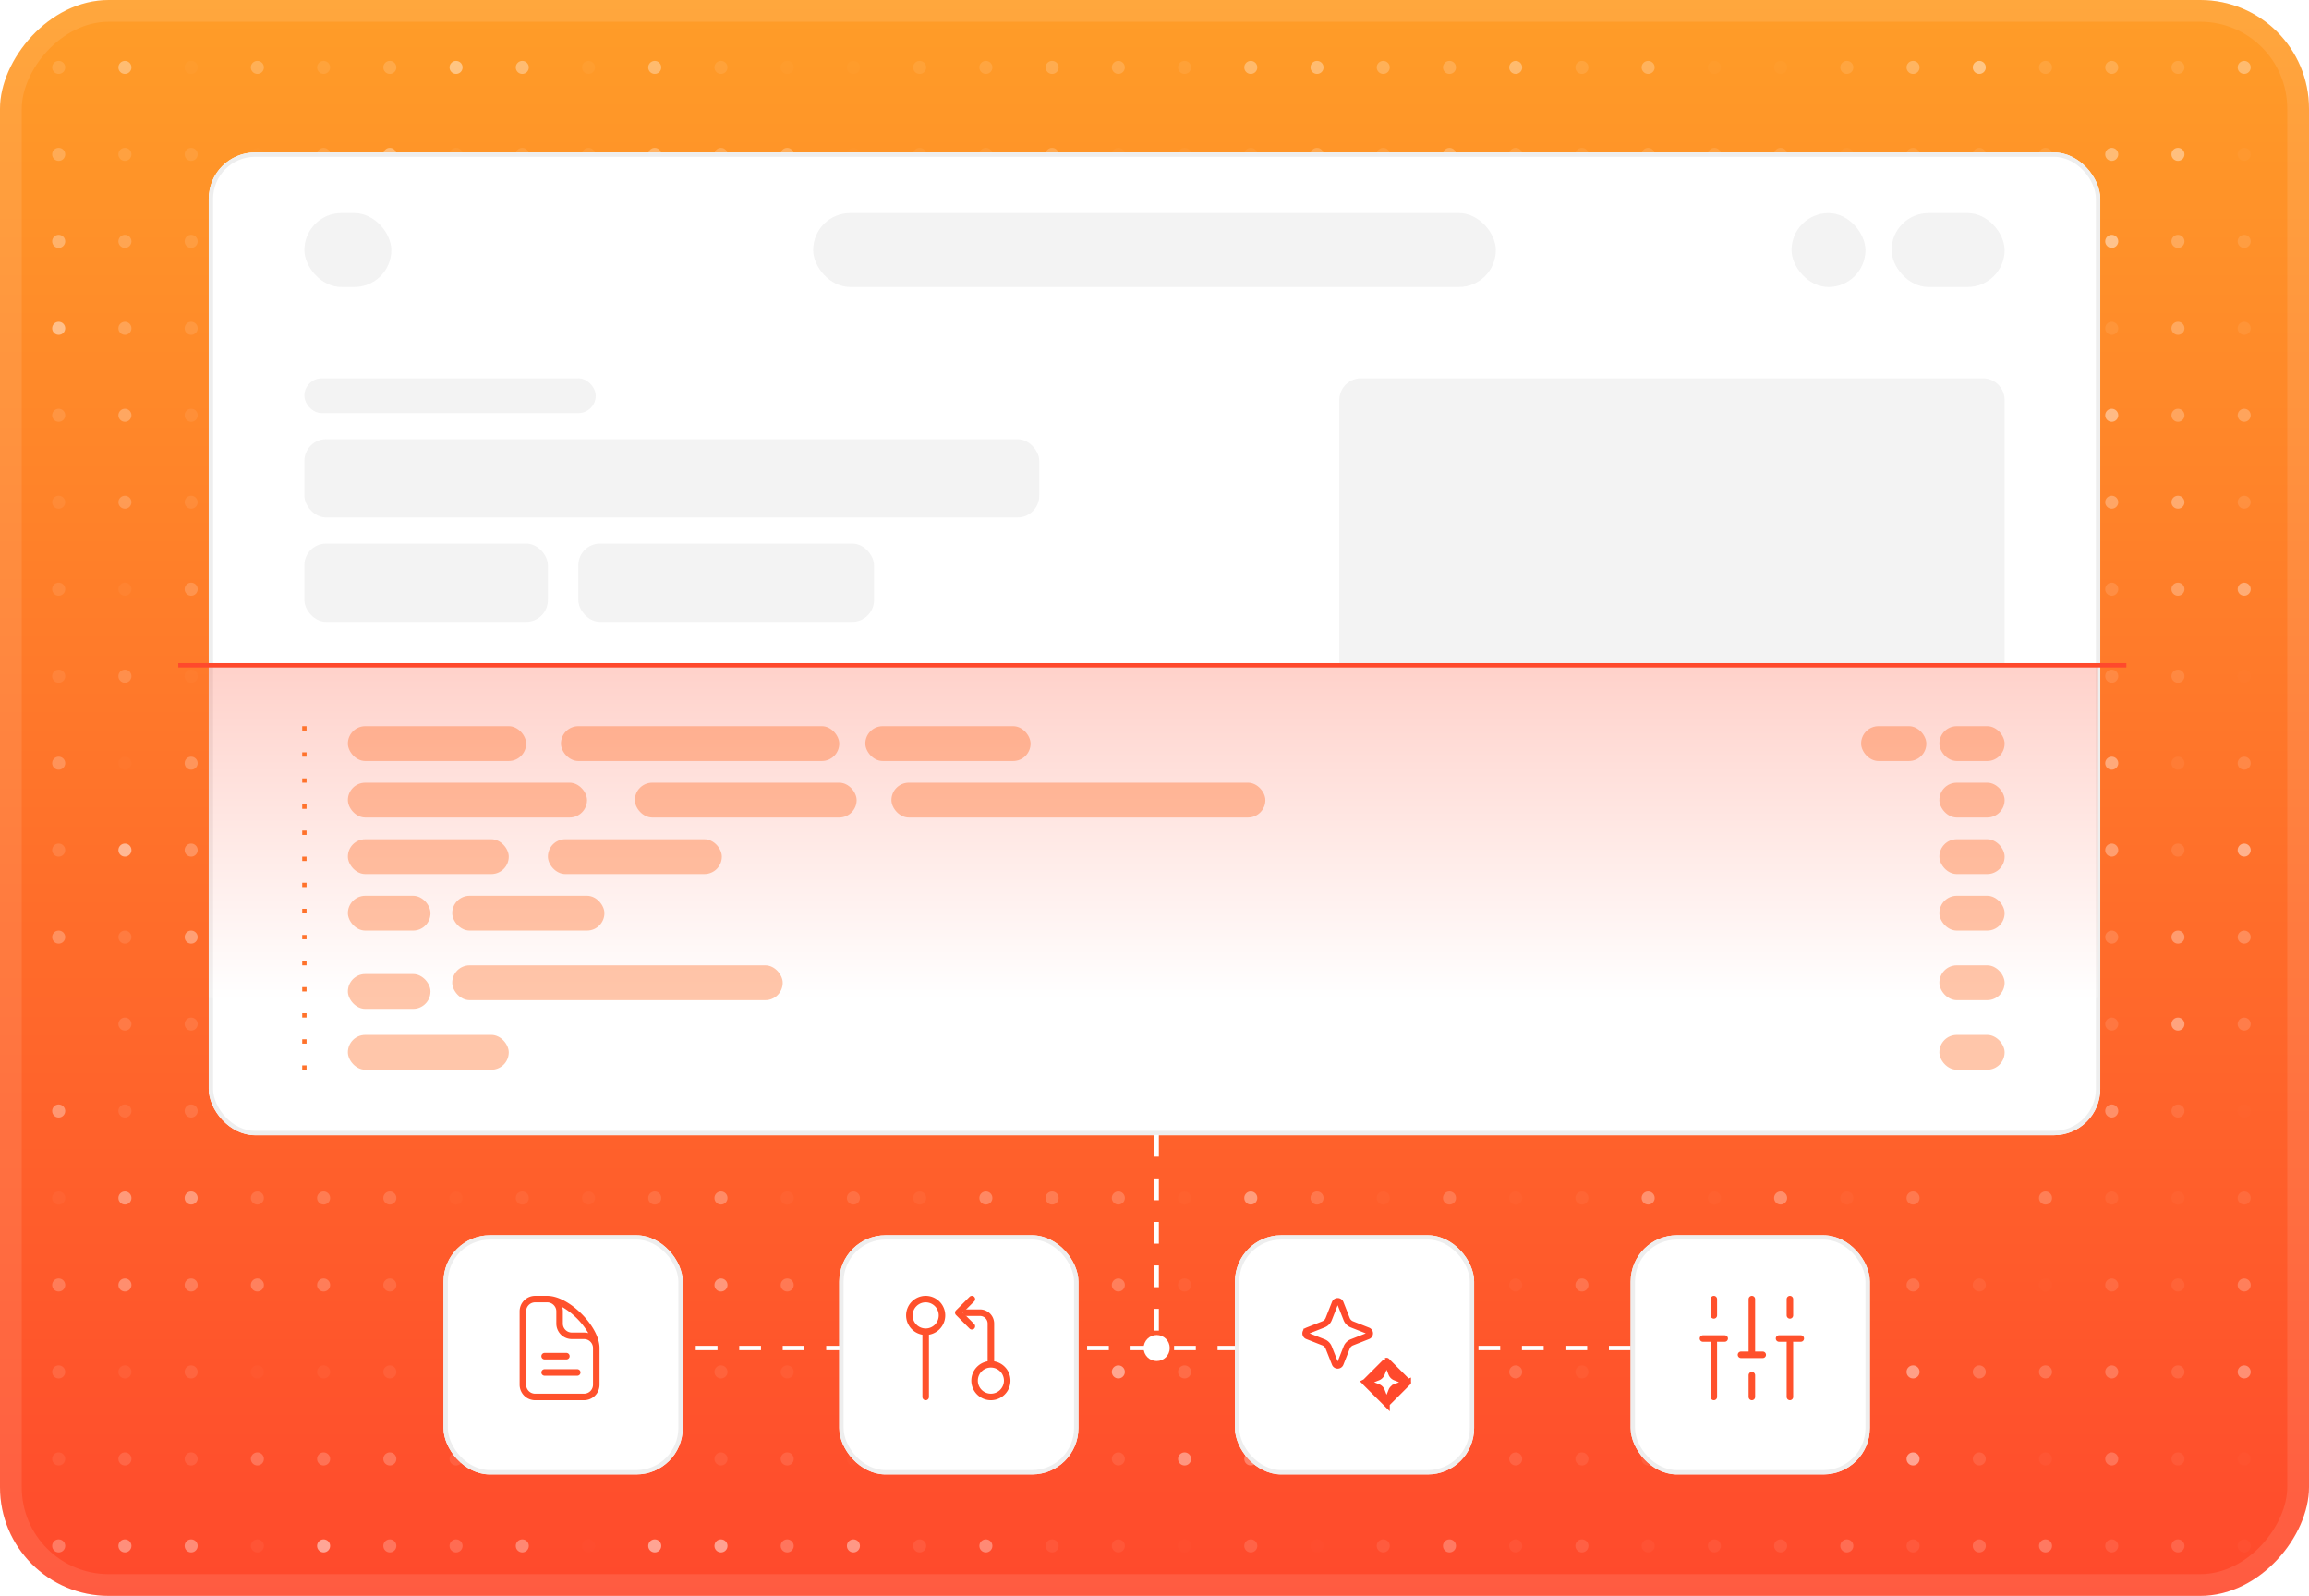 <svg xmlns="http://www.w3.org/2000/svg" width="531" height="367" fill="none"><rect width="531" height="367" fill="url(#a)" rx="25" transform="matrix(-1 0 0 1 531 0)"/><rect width="526" height="362" x="-2.5" y="2.5" stroke="#fff" stroke-miterlimit="1.305" stroke-opacity=".1" stroke-width="5" rx="22.5" transform="matrix(-1 0 0 1 526 0)"/><g fill="#fff" opacity=".5"><circle cx="13.5" cy="15.5" r="1.5" fill-opacity=".24"/><circle cx="28.73" cy="15.5" r="1.5" fill-opacity=".69"/><circle cx="43.961" cy="15.5" r="1.5" fill-opacity=".19" opacity=".25"/><circle cx="59.191" cy="15.5" r="1.5" fill-opacity=".86" opacity=".5"/><circle cx="74.42" cy="15.5" r="1.5" fill-opacity=".34" opacity=".5"/><circle cx="89.65" cy="15.5" r="1.5" fill-opacity=".41" opacity=".75"/><circle cx="104.881" cy="15.5" r="1.5" fill-opacity=".84"/><circle cx="120.111" cy="15.5" r="1.5" fill-opacity=".9" opacity=".75"/><circle cx="135.342" cy="15.5" r="1.5" fill-opacity=".09" opacity=".75"/><circle cx="150.572" cy="15.5" r="1.5" fill-opacity=".86" opacity=".75"/><circle cx="165.801" cy="15.5" r="1.5" fill-opacity=".22" opacity=".75"/><circle cx="181.031" cy="15.5" r="1.5" fill-opacity=".17" opacity=".25"/><circle cx="196.262" cy="15.5" r="1.5" fill-opacity=".06" opacity=".5"/><circle cx="211.492" cy="15.5" r="1.5" fill-opacity=".3" opacity=".5"/><circle cx="226.723" cy="15.5" r="1.5" fill-opacity=".22"/><circle cx="241.953" cy="15.5" r="1.5" fill-opacity=".48" opacity=".75"/><circle cx="257.182" cy="15.5" r="1.5" fill-opacity=".64" opacity=".5"/><circle cx="272.412" cy="15.5" r="1.5" fill-opacity=".28" opacity=".5"/><circle cx="287.643" cy="15.5" r="1.5" fill-opacity=".84" opacity=".75"/><circle cx="302.873" cy="15.5" r="1.5" fill-opacity=".9" opacity=".75"/><circle cx="318.104" cy="15.5" r="1.5" fill-opacity=".59" opacity=".75"/><circle cx="333.334" cy="15.5" r="1.5" fill-opacity=".72" opacity=".5"/><circle cx="348.564" cy="15.5" r="1.5" fill-opacity=".65"/><circle cx="363.793" cy="15.5" r="1.5" fill-opacity=".78" opacity=".25"/><circle cx="379.023" cy="15.5" r="1.5" fill-opacity=".98" opacity=".5"/><circle cx="394.254" cy="15.5" r="1.5" fill-opacity=".04"/><circle cx="409.484" cy="15.5" r="1.5" fill-opacity=".15" opacity=".25"/><circle cx="424.715" cy="15.5" r="1.5" fill-opacity=".3" opacity=".75"/><circle cx="439.945" cy="15.5" r="1.5" fill-opacity=".71" opacity=".75"/><circle cx="455.174" cy="15.5" r="1.5" fill-opacity=".86"/><circle cx="470.404" cy="15.5" r="1.5" fill-opacity=".79" opacity=".25"/><circle cx="485.635" cy="15.5" r="1.5" fill-opacity=".37"/><circle cx="500.865" cy="15.5" r="1.5" fill-opacity=".22"/><circle cx="516.096" cy="15.5" r="1.5" fill-opacity=".87" opacity=".75"/><circle cx="13.5" cy="35.5" r="1.5" fill-opacity=".83" opacity=".5"/><circle cx="28.73" cy="35.5" r="1.5" fill-opacity=".91" opacity=".25"/><circle cx="43.961" cy="35.5" r="1.5" fill-opacity=".34" opacity=".5"/><circle cx="59.191" cy="35.5" r="1.5" fill-opacity=".05" opacity=".25"/><circle cx="74.422" cy="35.5" r="1.5" fill-opacity=".48" opacity=".5"/><circle cx="89.652" cy="35.5" r="1.5" fill-opacity=".67"/><circle cx="104.881" cy="35.5" r="1.5" fill-opacity=".13" opacity=".75"/><circle cx="120.111" cy="35.5" r="1.5" fill-opacity=".38" opacity=".5"/><circle cx="135.342" cy="35.5" r="1.5" fill-opacity=".3" opacity=".5"/><circle cx="150.572" cy="35.5" r="1.5" fill-opacity=".57"/><circle cx="165.803" cy="35.5" r="1.5" fill-opacity=".53" opacity=".75"/><circle cx="181.033" cy="35.5" r="1.5" fill-opacity=".95" opacity=".5"/><circle cx="196.262" cy="35.5" r="1.5" fill-opacity=".03" opacity=".75"/><circle cx="211.492" cy="35.5" r="1.5" fill-opacity=".45" opacity=".25"/><circle cx="226.723" cy="35.5" r="1.5" fill-opacity=".12"/><circle cx="241.953" cy="35.5" r="1.5" fill-opacity=".75" opacity=".5"/><circle cx="257.184" cy="35.5" r="1.5" fill-opacity=".08" opacity=".75"/><circle cx="272.414" cy="35.5" r="1.5" fill-opacity=".12" opacity=".5"/><circle cx="287.643" cy="35.5" r="1.5" fill-opacity=".22" opacity=".5"/><circle cx="302.873" cy="35.5" r="1.5" fill-opacity=".5" opacity=".75"/><circle cx="318.104" cy="35.5" r="1.5" fill-opacity=".39" opacity=".5"/><circle cx="333.334" cy="35.5" r="1.5" fill-opacity=".61" opacity=".75"/><circle cx="348.564" cy="35.5" r="1.5" fill-opacity=".47" opacity=".5"/><circle cx="363.795" cy="35.5" r="1.5" fill-opacity=".2" opacity=".75"/><circle cx="379.025" cy="35.5" r="1.5" fill-opacity=".32" opacity=".75"/><circle cx="394.254" cy="35.5" r="1.5" fill-opacity=".45" opacity=".5"/><circle cx="409.484" cy="35.5" r="1.5" fill-opacity=".49" opacity=".5"/><circle cx="424.715" cy="35.5" r="1.5" fill-opacity=".12" opacity=".5"/><circle cx="439.945" cy="35.5" r="1.5" fill-opacity=".75" opacity=".25"/><circle cx="455.176" cy="35.5" r="1.5" fill-opacity=".22" opacity=".75"/><circle cx="470.406" cy="35.5" r="1.5" fill-opacity=".72" opacity=".25"/><circle cx="485.635" cy="35.5" r="1.5" fill-opacity=".97" opacity=".75"/><circle cx="500.865" cy="35.5" r="1.5" fill-opacity=".8"/><circle cx="516.096" cy="35.5" r="1.5" fill-opacity=".08" opacity=".75"/><circle cx="13.5" cy="55.5" r="1.5" fill-opacity=".61"/><circle cx="28.73" cy="55.5" r="1.5" fill-opacity=".38"/><circle cx="43.961" cy="55.5" r="1.5" fill-opacity=".91" opacity=".25"/><circle cx="59.191" cy="55.5" r="1.5" fill-opacity=".65" opacity=".25"/><circle cx="74.422" cy="55.5" r="1.5" fill-opacity=".93" opacity=".75"/><circle cx="89.652" cy="55.5" r="1.5" fill-opacity=".77"/><circle cx="104.881" cy="55.5" r="1.5" fill-opacity=".56" opacity=".25"/><circle cx="135.342" cy="55.5" r="1.5" fill-opacity=".35" opacity=".75"/><circle cx="150.572" cy="55.5" r="1.5" fill-opacity=".02" opacity=".25"/><circle cx="165.803" cy="55.5" r="1.5" fill-opacity=".5" opacity=".75"/><circle cx="181.033" cy="55.5" r="1.5" fill-opacity=".02" opacity=".25"/><circle cx="196.262" cy="55.5" r="1.5" fill-opacity=".68" opacity=".75"/><circle cx="211.492" cy="55.5" r="1.5" fill-opacity=".81"/><circle cx="226.723" cy="55.5" r="1.5" fill-opacity=".33"/><circle cx="241.953" cy="55.5" r="1.5" fill-opacity=".08"/><circle cx="257.184" cy="55.5" r="1.5" fill-opacity=".73"/><circle cx="272.414" cy="55.5" r="1.5" fill-opacity=".67"/><circle cx="287.643" cy="55.5" r="1.5" fill-opacity=".72" opacity=".75"/><circle cx="302.873" cy="55.5" r="1.5" fill-opacity=".88" opacity=".75"/><circle cx="318.104" cy="55.5" r="1.5" fill-opacity=".09" opacity=".75"/><circle cx="333.334" cy="55.5" r="1.5" fill-opacity=".55" opacity=".75"/><circle cx="348.564" cy="55.5" r="1.5" fill-opacity=".47" opacity=".75"/><circle cx="363.795" cy="55.5" r="1.5" fill-opacity=".16"/><circle cx="379.025" cy="55.5" r="1.5" opacity=".25"/><circle cx="394.254" cy="55.5" r="1.5" fill-opacity=".22" opacity=".25"/><circle cx="409.484" cy="55.5" r="1.5" fill-opacity=".93" opacity=".5"/><circle cx="424.715" cy="55.5" r="1.5" fill-opacity=".23"/><circle cx="439.945" cy="55.5" r="1.5" fill-opacity=".89" opacity=".75"/><circle cx="455.176" cy="55.5" r="1.5" fill-opacity=".95" opacity=".5"/><circle cx="470.406" cy="55.5" r="1.5" fill-opacity=".04" opacity=".75"/><circle cx="485.635" cy="55.5" r="1.5" fill-opacity=".92"/><circle cx="500.865" cy="55.5" r="1.5" fill-opacity=".6" opacity=".75"/><circle cx="516.096" cy="55.5" r="1.5" fill-opacity=".92" opacity=".25"/><circle cx="13.5" cy="75.5" r="1.5" fill-opacity=".89"/><circle cx="28.73" cy="75.5" r="1.5" fill-opacity=".81" opacity=".5"/><circle cx="43.961" cy="75.5" r="1.5" fill-opacity=".21"/><circle cx="59.191" cy="75.5" r="1.5" fill-opacity=".31" opacity=".75"/><circle cx="74.422" cy="75.5" r="1.5" fill-opacity=".32" opacity=".25"/><circle cx="89.652" cy="75.5" r="1.5" fill-opacity=".1" opacity=".75"/><circle cx="104.881" cy="75.5" r="1.5" fill-opacity=".9"/><circle cx="120.111" cy="75.5" r="1.5" fill-opacity=".42" opacity=".5"/><circle cx="135.342" cy="75.5" r="1.5" fill-opacity=".93"/><circle cx="150.572" cy="75.5" r="1.5" fill-opacity=".63" opacity=".25"/><circle cx="165.803" cy="75.5" r="1.5" fill-opacity=".02" opacity=".75"/><circle cx="181.033" cy="75.5" r="1.5" fill-opacity=".33" opacity=".75"/><circle cx="196.262" cy="75.5" r="1.5" fill-opacity=".18" opacity=".25"/><circle cx="211.492" cy="75.5" r="1.5" fill-opacity=".17" opacity=".25"/><circle cx="226.723" cy="75.5" r="1.5" fill-opacity=".75" opacity=".5"/><circle cx="241.953" cy="75.5" r="1.5" fill-opacity=".15" opacity=".25"/><circle cx="257.184" cy="75.5" r="1.5" fill-opacity=".74" opacity=".75"/><circle cx="272.414" cy="75.5" r="1.5" fill-opacity=".19"/><circle cx="287.643" cy="75.5" r="1.5" fill-opacity=".83" opacity=".5"/><circle cx="302.873" cy="75.5" r="1.5" fill-opacity=".84" opacity=".5"/><circle cx="318.104" cy="75.5" r="1.5" fill-opacity=".78"/><circle cx="333.334" cy="75.5" r="1.5" fill-opacity=".69" opacity=".25"/><circle cx="348.564" cy="75.5" r="1.5" fill-opacity=".93" opacity=".5"/><circle cx="363.795" cy="75.5" r="1.5" fill-opacity=".14" opacity=".25"/><circle cx="379.025" cy="75.5" r="1.5" fill-opacity=".84" opacity=".75"/><circle cx="394.254" cy="75.5" r="1.5" fill-opacity=".87" opacity=".5"/><circle cx="409.484" cy="75.5" r="1.5" fill-opacity=".5"/><circle cx="424.715" cy="75.5" r="1.5" fill-opacity=".93" opacity=".25"/><circle cx="439.945" cy="75.5" r="1.5" fill-opacity=".08"/><circle cx="455.176" cy="75.5" r="1.5" fill-opacity=".46"/><circle cx="470.406" cy="75.5" r="1.5" fill-opacity=".33" opacity=".75"/><circle cx="485.635" cy="75.5" r="1.5" fill-opacity=".15"/><circle cx="500.865" cy="75.5" r="1.5" fill-opacity=".49"/><circle cx="516.096" cy="75.5" r="1.5" fill-opacity=".53" opacity=".25"/><circle cx="13.5" cy="95.5" r="1.5" fill-opacity=".95" opacity=".25"/><circle cx="28.73" cy="95.5" r="1.5" fill-opacity=".7" opacity=".75"/><circle cx="43.961" cy="95.5" r="1.5" fill-opacity=".19" opacity=".75"/><circle cx="59.191" cy="95.5" r="1.5" fill-opacity=".39" opacity=".75"/><circle cx="74.422" cy="95.5" r="1.5" fill-opacity=".44" opacity=".5"/><circle cx="89.652" cy="95.5" r="1.5" fill-opacity=".68" opacity=".25"/><circle cx="104.881" cy="95.5" r="1.5" fill-opacity=".21"/><circle cx="120.111" cy="95.5" r="1.5" fill-opacity=".78" opacity=".5"/><circle cx="135.342" cy="95.5" r="1.5" fill-opacity=".17"/><circle cx="150.572" cy="95.5" r="1.5" fill-opacity=".38" opacity=".25"/><circle cx="165.803" cy="95.5" r="1.5" fill-opacity=".02"/><circle cx="181.033" cy="95.5" r="1.5" fill-opacity=".85"/><circle cx="196.262" cy="95.5" r="1.5" fill-opacity=".06" opacity=".75"/><circle cx="211.492" cy="95.5" r="1.5" fill-opacity=".88" opacity=".25"/><circle cx="226.723" cy="95.5" r="1.5" fill-opacity=".6" opacity=".75"/><circle cx="241.953" cy="95.5" r="1.5" fill-opacity=".38" opacity=".5"/><circle cx="257.184" cy="95.5" r="1.5" fill-opacity=".71" opacity=".25"/><circle cx="272.414" cy="95.5" r="1.5" fill-opacity=".78" opacity=".75"/><circle cx="287.643" cy="95.5" r="1.5" opacity=".5"/><circle cx="302.873" cy="95.5" r="1.5" fill-opacity=".1"/><circle cx="318.104" cy="95.5" r="1.5" fill-opacity=".28" opacity=".75"/><circle cx="333.334" cy="95.5" r="1.5" fill-opacity=".46"/><circle cx="348.564" cy="95.5" r="1.5" fill-opacity=".55" opacity=".75"/><circle cx="363.795" cy="95.5" r="1.5" fill-opacity=".43" opacity=".5"/><circle cx="379.025" cy="95.5" r="1.5" fill-opacity=".62" opacity=".75"/><circle cx="394.254" cy="95.5" r="1.5" fill-opacity=".97" opacity=".5"/><circle cx="409.484" cy="95.5" r="1.5" fill-opacity=".31"/><circle cx="424.715" cy="95.5" r="1.5" fill-opacity=".58"/><circle cx="439.945" cy="95.5" r="1.5" fill-opacity=".87" opacity=".75"/><circle cx="455.176" cy="95.5" r="1.5" fill-opacity=".99" opacity=".25"/><circle cx="470.406" cy="95.5" r="1.5" fill-opacity=".14"/><circle cx="485.635" cy="95.5" r="1.5" fill-opacity=".85"/><circle cx="500.865" cy="95.5" r="1.5" fill-opacity=".49"/><circle cx="516.096" cy="95.5" r="1.5" fill-opacity=".48"/><circle cx="13.5" cy="115.5" r="1.5" fill-opacity=".26" opacity=".5"/><circle cx="28.73" cy="115.5" r="1.5" fill-opacity=".53" opacity=".75"/><circle cx="43.961" cy="115.5" r="1.5" fill-opacity=".62" opacity=".25"/><circle cx="59.191" cy="115.5" r="1.5" fill-opacity=".49"/><circle cx="74.422" cy="115.5" r="1.5" fill-opacity=".11" opacity=".25"/><circle cx="89.652" cy="115.5" r="1.5" fill-opacity=".08" opacity=".25"/><circle cx="104.881" cy="115.5" r="1.5" fill-opacity=".9" opacity=".75"/><circle cx="120.111" cy="115.5" r="1.5" fill-opacity=".36" opacity=".5"/><circle cx="135.342" cy="115.5" r="1.5" fill-opacity=".97" opacity=".5"/><circle cx="150.572" cy="115.5" r="1.5" fill-opacity=".11" opacity=".75"/><circle cx="165.803" cy="115.5" r="1.5" fill-opacity=".63" opacity=".75"/><circle cx="181.033" cy="115.5" r="1.5" fill-opacity=".07" opacity=".5"/><circle cx="196.262" cy="115.5" r="1.5" fill-opacity=".11" opacity=".75"/><circle cx="211.492" cy="115.5" r="1.5" fill-opacity=".03"/><circle cx="226.723" cy="115.5" r="1.5" fill-opacity=".73" opacity=".5"/><circle cx="241.953" cy="115.5" r="1.5" fill-opacity=".25"/><circle cx="257.184" cy="115.5" r="1.5" fill-opacity=".89"/><circle cx="272.414" cy="115.5" r="1.5" fill-opacity=".53"/><circle cx="287.643" cy="115.5" r="1.5" fill-opacity=".57"/><circle cx="302.873" cy="115.5" r="1.5" fill-opacity=".07" opacity=".25"/><circle cx="318.104" cy="115.5" r="1.5" fill-opacity=".43" opacity=".5"/><circle cx="333.334" cy="115.5" r="1.5" fill-opacity=".46" opacity=".75"/><circle cx="348.564" cy="115.5" r="1.5" fill-opacity=".53"/><circle cx="363.795" cy="115.5" r="1.5" fill-opacity=".43" opacity=".5"/><circle cx="379.025" cy="115.5" r="1.5" fill-opacity=".2" opacity=".25"/><circle cx="394.254" cy="115.5" r="1.5" fill-opacity=".09"/><circle cx="409.484" cy="115.5" r="1.5" fill-opacity=".63"/><circle cx="424.715" cy="115.5" r="1.5" fill-opacity=".26" opacity=".5"/><circle cx="439.945" cy="115.5" r="1.5" fill-opacity=".75"/><circle cx="455.176" cy="115.5" r="1.5" fill-opacity=".37"/><circle cx="470.406" cy="115.5" r="1.5" fill-opacity=".87" opacity=".25"/><circle cx="485.635" cy="115.5" r="1.5" fill-opacity=".57"/><circle cx="500.865" cy="115.5" r="1.5" fill-opacity=".86" opacity=".75"/><circle cx="516.096" cy="115.5" r="1.5" fill-opacity=".86" opacity=".25"/><circle cx="13.5" cy="135.5" r="1.5" fill-opacity=".74" opacity=".25"/><circle cx="28.73" cy="135.5" r="1.5" fill-opacity=".28" opacity=".25"/><circle cx="43.961" cy="135.5" r="1.5" fill-opacity=".46" opacity=".75"/><circle cx="59.191" cy="135.5" r="1.5" fill-opacity=".7" opacity=".5"/><circle cx="74.422" cy="135.5" r="1.5" fill-opacity=".2" opacity=".5"/><circle cx="89.652" cy="135.5" r="1.5" fill-opacity=".58" opacity=".25"/><circle cx="104.881" cy="135.5" r="1.5" fill-opacity=".63" opacity=".5"/><circle cx="120.111" cy="135.5" r="1.5" fill-opacity=".29" opacity=".5"/><circle cx="135.342" cy="135.5" r="1.5" fill-opacity=".69"/><circle cx="150.572" cy="135.5" r="1.5" fill-opacity=".52" opacity=".25"/><circle cx="165.803" cy="135.5" r="1.5" fill-opacity=".9" opacity=".5"/><circle cx="181.033" cy="135.5" r="1.5" fill-opacity=".22" opacity=".75"/><circle cx="196.262" cy="135.5" r="1.5" fill-opacity=".93" opacity=".25"/><circle cx="211.492" cy="135.5" r="1.5" fill-opacity=".44" opacity=".25"/><circle cx="226.723" cy="135.5" r="1.5" fill-opacity=".53"/><circle cx="241.953" cy="135.5" r="1.5" fill-opacity=".73" opacity=".5"/><circle cx="257.184" cy="135.5" r="1.5" fill-opacity=".54" opacity=".25"/><circle cx="272.414" cy="135.5" r="1.5" fill-opacity=".89" opacity=".75"/><circle cx="287.643" cy="135.5" r="1.5" fill-opacity=".12" opacity=".5"/><circle cx="302.873" cy="135.5" r="1.5" fill-opacity=".11" opacity=".25"/><circle cx="318.104" cy="135.5" r="1.5" fill-opacity=".09"/><circle cx="333.334" cy="135.5" r="1.5" fill-opacity=".36" opacity=".25"/><circle cx="348.564" cy="135.5" r="1.5" fill-opacity=".72" opacity=".25"/><circle cx="363.795" cy="135.5" r="1.5" fill-opacity=".06" opacity=".5"/><circle cx="379.025" cy="135.5" r="1.5" fill-opacity=".38" opacity=".75"/><circle cx="394.254" cy="135.5" r="1.5" fill-opacity=".55" opacity=".75"/><circle cx="409.484" cy="135.5" r="1.5" fill-opacity=".75" opacity=".75"/><circle cx="424.715" cy="135.5" r="1.5" fill-opacity=".89" opacity=".5"/><circle cx="439.945" cy="135.5" r="1.5" fill-opacity=".84" opacity=".25"/><circle cx="455.176" cy="135.5" r="1.5" fill-opacity=".44"/><circle cx="470.406" cy="135.5" r="1.5" fill-opacity=".17" opacity=".25"/><circle cx="485.635" cy="135.5" r="1.5" fill-opacity=".25"/><circle cx="500.865" cy="135.5" r="1.5" fill-opacity=".54"/><circle cx="516.096" cy="135.5" r="1.5" fill-opacity=".7"/><circle cx="13.5" cy="155.5" r="1.5" fill-opacity=".15"/><circle cx="28.73" cy="155.5" r="1.5" fill-opacity=".43" opacity=".75"/><circle cx="43.961" cy="155.5" r="1.5" fill-opacity=".17" opacity=".25"/><circle cx="59.191" cy="155.5" r="1.5" fill-opacity=".17" opacity=".25"/><circle cx="74.422" cy="155.5" r="1.5" fill-opacity=".82" opacity=".5"/><circle cx="89.652" cy="155.5" r="1.5" fill-opacity=".75"/><circle cx="104.881" cy="155.5" r="1.5" fill-opacity=".99"/><circle cx="120.111" cy="155.5" r="1.5"/><circle cx="135.342" cy="155.5" r="1.5" fill-opacity=".25" opacity=".75"/><circle cx="150.572" cy="155.5" r="1.5" fill-opacity=".56" opacity=".5"/><circle cx="165.803" cy="155.5" r="1.5" fill-opacity=".12"/><circle cx="181.033" cy="155.5" r="1.5" fill-opacity=".85"/><circle cx="196.262" cy="155.5" r="1.5" fill-opacity=".79" opacity=".25"/><circle cx="211.492" cy="155.5" r="1.5" fill-opacity=".89"/><circle cx="226.723" cy="155.5" r="1.5" fill-opacity=".51" opacity=".75"/><circle cx="241.953" cy="155.5" r="1.5" fill-opacity=".14" opacity=".25"/><circle cx="257.184" cy="155.5" r="1.5" fill-opacity=".01" opacity=".25"/><circle cx="272.414" cy="155.5" r="1.5" fill-opacity=".56" opacity=".75"/><circle cx="287.643" cy="155.5" r="1.5" fill-opacity=".62"/><circle cx="318.104" cy="155.5" r="1.5" fill-opacity=".67" opacity=".5"/><circle cx="333.334" cy="155.5" r="1.5" fill-opacity=".54" opacity=".5"/><circle cx="348.564" cy="155.5" r="1.5" fill-opacity=".05" opacity=".5"/><circle cx="363.795" cy="155.5" r="1.5" fill-opacity=".94" opacity=".5"/><circle cx="379.025" cy="155.5" r="1.5" fill-opacity=".18" opacity=".25"/><circle cx="394.254" cy="155.5" r="1.5" fill-opacity=".45" opacity=".75"/><circle cx="409.484" cy="155.5" r="1.5" fill-opacity=".79" opacity=".25"/><circle cx="424.715" cy="155.5" r="1.5" fill-opacity=".9" opacity=".5"/><circle cx="439.945" cy="155.5" r="1.5" fill-opacity=".27" opacity=".5"/><circle cx="455.176" cy="155.5" r="1.5" fill-opacity=".49" opacity=".75"/><circle cx="470.406" cy="155.5" r="1.5" fill-opacity=".99"/><circle cx="485.635" cy="155.5" r="1.5" fill-opacity=".31" opacity=".75"/><circle cx="500.865" cy="155.5" r="1.5" fill-opacity=".44" opacity=".5"/><circle cx="516.096" cy="155.5" r="1.5" fill-opacity=".05" opacity=".25"/><circle cx="13.5" cy="175.5" r="1.5" fill-opacity=".88" opacity=".5"/><circle cx="28.73" cy="175.5" r="1.5" fill-opacity=".04" opacity=".5"/><circle cx="43.961" cy="175.5" r="1.5" fill-opacity=".61" opacity=".75"/><circle cx="59.191" cy="175.5" r="1.5" fill-opacity=".69" opacity=".75"/><circle cx="74.422" cy="175.5" r="1.5" fill-opacity=".49" opacity=".25"/><circle cx="89.652" cy="175.5" r="1.5" fill-opacity=".05" opacity=".5"/><circle cx="104.881" cy="175.5" r="1.5" fill-opacity=".6" opacity=".75"/><circle cx="120.111" cy="175.5" r="1.5" fill-opacity=".65"/><circle cx="135.342" cy="175.5" r="1.5" fill-opacity=".52" opacity=".25"/><circle cx="150.572" cy="175.5" r="1.5" fill-opacity=".32"/><circle cx="165.803" cy="175.5" r="1.5" fill-opacity=".99" opacity=".75"/><circle cx="181.033" cy="175.5" r="1.5" fill-opacity=".29"/><circle cx="196.262" cy="175.5" r="1.5" fill-opacity=".58" opacity=".75"/><circle cx="211.492" cy="175.5" r="1.5" fill-opacity=".4"/><circle cx="226.723" cy="175.5" r="1.5" fill-opacity=".2" opacity=".25"/><circle cx="241.953" cy="175.5" r="1.5" fill-opacity=".68"/><circle cx="257.184" cy="175.5" r="1.5" fill-opacity=".51"/><circle cx="272.414" cy="175.5" r="1.5" fill-opacity=".84"/><circle cx="287.643" cy="175.5" r="1.5" fill-opacity=".42" opacity=".75"/><circle cx="302.873" cy="175.5" r="1.5" fill-opacity=".12" opacity=".75"/><circle cx="318.104" cy="175.5" r="1.5" fill-opacity=".88"/><circle cx="333.334" cy="175.5" r="1.5" fill-opacity=".22"/><circle cx="348.564" cy="175.5" r="1.5" fill-opacity=".49" opacity=".75"/><circle cx="363.795" cy="175.5" r="1.5" fill-opacity=".29" opacity=".5"/><circle cx="379.025" cy="175.5" r="1.5" fill-opacity=".86" opacity=".5"/><circle cx="394.254" cy="175.5" r="1.5" fill-opacity=".78" opacity=".75"/><circle cx="409.484" cy="175.5" r="1.5" fill-opacity=".9"/><circle cx="424.715" cy="175.5" r="1.5" fill-opacity=".26" opacity=".75"/><circle cx="439.945" cy="175.5" r="1.5" fill-opacity=".24" opacity=".25"/><circle cx="455.176" cy="175.5" r="1.5" fill-opacity=".41"/><circle cx="470.406" cy="175.5" r="1.5" fill-opacity=".58" opacity=".25"/><circle cx="485.635" cy="175.5" r="1.5" fill-opacity=".75"/><circle cx="500.865" cy="175.5" r="1.5" fill-opacity=".42" opacity=".25"/><circle cx="516.096" cy="175.5" r="1.5" fill-opacity=".36" opacity=".75"/><circle cx="13.5" cy="195.5" r="1.5" fill-opacity=".94" opacity=".25"/><circle cx="28.73" cy="195.5" r="1.5"/><circle cx="43.961" cy="195.5" r="1.5" fill-opacity=".98" opacity=".5"/><circle cx="59.191" cy="195.5" r="1.5" fill-opacity=".92" opacity=".25"/><circle cx="74.422" cy="195.5" r="1.5" fill-opacity=".6" opacity=".25"/><circle cx="89.652" cy="195.5" r="1.5" fill-opacity=".01" opacity=".25"/><circle cx="104.881" cy="195.5" r="1.5" fill-opacity=".79" opacity=".5"/><circle cx="120.111" cy="195.5" r="1.5" fill-opacity=".56"/><circle cx="135.342" cy="195.5" r="1.5" fill-opacity=".14" opacity=".5"/><circle cx="150.572" cy="195.5" r="1.5" fill-opacity=".95"/><circle cx="165.803" cy="195.5" r="1.5" fill-opacity=".29" opacity=".25"/><circle cx="181.033" cy="195.5" r="1.5" fill-opacity=".83"/><circle cx="196.262" cy="195.5" r="1.5" fill-opacity=".66"/><circle cx="211.492" cy="195.5" r="1.5" fill-opacity=".09"/><circle cx="226.723" cy="195.5" r="1.5" fill-opacity=".46" opacity=".5"/><circle cx="241.953" cy="195.5" r="1.5" fill-opacity=".54" opacity=".25"/><circle cx="257.184" cy="195.5" r="1.5" fill-opacity=".63"/><circle cx="272.414" cy="195.5" r="1.5" fill-opacity=".77" opacity=".25"/><circle cx="287.643" cy="195.5" r="1.5" fill-opacity=".13" opacity=".25"/><circle cx="302.873" cy="195.5" r="1.5" fill-opacity=".59" opacity=".5"/><circle cx="318.104" cy="195.5" r="1.5" fill-opacity=".77" opacity=".25"/><circle cx="333.334" cy="195.5" r="1.5" fill-opacity=".21" opacity=".25"/><circle cx="348.564" cy="195.5" r="1.5" fill-opacity=".01"/><circle cx="363.795" cy="195.5" r="1.5" fill-opacity=".96" opacity=".25"/><circle cx="379.025" cy="195.5" r="1.5" fill-opacity=".7" opacity=".5"/><circle cx="394.254" cy="195.5" r="1.5" fill-opacity=".05" opacity=".75"/><circle cx="409.484" cy="195.5" r="1.5" fill-opacity=".07" opacity=".75"/><circle cx="424.715" cy="195.5" r="1.5" fill-opacity=".07"/><circle cx="439.945" cy="195.5" r="1.5" fill-opacity=".82" opacity=".5"/><circle cx="455.176" cy="195.5" r="1.5" fill-opacity=".29" opacity=".5"/><circle cx="470.406" cy="195.5" r="1.5" fill-opacity=".38" opacity=".25"/><circle cx="485.635" cy="195.5" r="1.5" fill-opacity=".66"/><circle cx="500.865" cy="195.5" r="1.5" fill-opacity=".24" opacity=".75"/><circle cx="516.096" cy="195.5" r="1.5" fill-opacity=".92"/><circle cx="13.5" cy="215.5" r="1.5" fill-opacity=".5"/><circle cx="28.73" cy="215.5" r="1.5" fill-opacity=".81" opacity=".25"/><circle cx="43.961" cy="215.5" r="1.5" fill-opacity=".7"/><circle cx="59.191" cy="215.5" r="1.5" fill-opacity=".29" opacity=".75"/><circle cx="74.422" cy="215.5" r="1.5" fill-opacity=".78" opacity=".5"/><circle cx="89.652" cy="215.5" r="1.5" fill-opacity=".63" opacity=".5"/><circle cx="104.881" cy="215.5" r="1.5"/><circle cx="120.111" cy="215.5" r="1.5" fill-opacity=".02" opacity=".75"/><circle cx="135.342" cy="215.5" r="1.5" fill-opacity=".07" opacity=".75"/><circle cx="150.572" cy="215.5" r="1.5" fill-opacity=".48" opacity=".5"/><circle cx="165.803" cy="215.5" r="1.5" fill-opacity=".38"/><circle cx="181.033" cy="215.5" r="1.5" fill-opacity=".06" opacity=".25"/><circle cx="196.262" cy="215.5" r="1.5" fill-opacity=".93"/><circle cx="211.492" cy="215.5" r="1.5" fill-opacity=".91"/><circle cx="226.723" cy="215.5" r="1.5" fill-opacity=".13" opacity=".75"/><circle cx="241.953" cy="215.5" r="1.5" fill-opacity=".41" opacity=".25"/><circle cx="257.184" cy="215.5" r="1.5" fill-opacity=".14" opacity=".25"/><circle cx="272.414" cy="215.5" r="1.5" fill-opacity=".74" opacity=".25"/><circle cx="287.643" cy="215.5" r="1.5" fill-opacity=".64" opacity=".75"/><circle cx="302.873" cy="215.5" r="1.5" fill-opacity=".01" opacity=".75"/><circle cx="318.104" cy="215.5" r="1.5" fill-opacity=".53" opacity=".25"/><circle cx="333.334" cy="215.5" r="1.5" fill-opacity=".62" opacity=".75"/><circle cx="348.564" cy="215.5" r="1.5" fill-opacity=".87" opacity=".25"/><circle cx="363.795" cy="215.5" r="1.5" fill-opacity=".29" opacity=".75"/><circle cx="379.025" cy="215.5" r="1.5" fill-opacity=".07" opacity=".5"/><circle cx="394.254" cy="215.5" r="1.5" fill-opacity=".93"/><circle cx="409.484" cy="215.5" r="1.5" fill-opacity=".3"/><circle cx="424.715" cy="215.5" r="1.5" fill-opacity=".6" opacity=".25"/><circle cx="439.945" cy="215.5" r="1.5" fill-opacity=".78" opacity=".25"/><circle cx="455.176" cy="215.5" r="1.5" fill-opacity=".96" opacity=".25"/><circle cx="470.406" cy="215.5" r="1.5" fill-opacity=".03" opacity=".75"/><circle cx="485.635" cy="215.5" r="1.5" fill-opacity=".63" opacity=".5"/><circle cx="500.865" cy="215.5" r="1.5" fill-opacity=".65"/><circle cx="516.096" cy="215.5" r="1.5" fill-opacity=".59" opacity=".75"/><circle cx="13.5" cy="235.5" r="1.5" fill-opacity=".01" opacity=".25"/><circle cx="28.73" cy="235.5" r="1.5" fill-opacity=".5" opacity=".5"/><circle cx="43.961" cy="235.5" r="1.5" fill-opacity=".85" opacity=".25"/><circle cx="59.191" cy="235.5" r="1.5" fill-opacity=".15" opacity=".5"/><circle cx="74.422" cy="235.5" r="1.5" fill-opacity=".95"/><circle cx="89.652" cy="235.5" r="1.5" fill-opacity=".37" opacity=".5"/><circle cx="104.881" cy="235.5" r="1.5" fill-opacity=".01" opacity=".75"/><circle cx="120.111" cy="235.5" r="1.5" fill-opacity=".39"/><circle cx="135.342" cy="235.5" r="1.5" fill-opacity=".16" opacity=".5"/><circle cx="150.572" cy="235.5" r="1.5" fill-opacity=".33" opacity=".5"/><circle cx="165.803" cy="235.5" r="1.5" fill-opacity=".26" opacity=".25"/><circle cx="181.033" cy="235.5" r="1.5" fill-opacity=".2" opacity=".75"/><circle cx="196.262" cy="235.5" r="1.5" fill-opacity=".14" opacity=".25"/><circle cx="211.492" cy="235.5" r="1.5" fill-opacity=".72" opacity=".25"/><circle cx="226.723" cy="235.5" r="1.5" fill-opacity=".11" opacity=".5"/><circle cx="241.953" cy="235.5" r="1.5" fill-opacity=".02" opacity=".5"/><circle cx="257.184" cy="235.5" r="1.5" fill-opacity=".13" opacity=".75"/><circle cx="272.414" cy="235.5" r="1.5" fill-opacity=".28" opacity=".5"/><circle cx="287.643" cy="235.5" r="1.5" fill-opacity=".21" opacity=".75"/><circle cx="302.873" cy="235.5" r="1.5" fill-opacity=".21" opacity=".75"/><circle cx="318.104" cy="235.5" r="1.5" fill-opacity=".67" opacity=".75"/><circle cx="333.334" cy="235.5" r="1.5" fill-opacity=".48" opacity=".25"/><circle cx="348.564" cy="235.5" r="1.5" fill-opacity=".18"/><circle cx="363.795" cy="235.5" r="1.5" fill-opacity=".15" opacity=".5"/><circle cx="379.025" cy="235.5" r="1.5" fill-opacity=".95"/><circle cx="394.254" cy="235.5" r="1.5" fill-opacity=".1" opacity=".5"/><circle cx="409.484" cy="235.5" r="1.5" fill-opacity=".88" opacity=".75"/><circle cx="424.715" cy="235.5" r="1.5" fill-opacity=".9"/><circle cx="439.945" cy="235.5" r="1.5" fill-opacity=".82" opacity=".75"/><circle cx="455.176" cy="235.5" r="1.5" fill-opacity=".88" opacity=".25"/><circle cx="470.406" cy="235.5" r="1.5" fill-opacity=".35" opacity=".5"/><circle cx="485.635" cy="235.5" r="1.5" fill-opacity=".28" opacity=".75"/><circle cx="500.865" cy="235.5" r="1.5" fill-opacity=".78"/><circle cx="516.096" cy="235.5" r="1.5" fill-opacity=".58" opacity=".5"/><circle cx="13.5" cy="255.5" r="1.5" fill-opacity=".67"/><circle cx="28.73" cy="255.5" r="1.5" fill-opacity=".23" opacity=".75"/><circle cx="43.961" cy="255.5" r="1.5" fill-opacity=".97" opacity=".25"/><circle cx="59.191" cy="255.5" r="1.5" fill-opacity=".46" opacity=".5"/><circle cx="74.422" cy="255.5" r="1.5" fill-opacity=".22" opacity=".5"/><circle cx="89.652" cy="255.5" r="1.5" fill-opacity=".53" opacity=".25"/><circle cx="104.881" cy="255.5" r="1.5" fill-opacity=".95" opacity=".5"/><circle cx="120.111" cy="255.5" r="1.5" fill-opacity=".5" opacity=".25"/><circle cx="135.342" cy="255.5" r="1.5" fill-opacity=".23" opacity=".5"/><circle cx="150.572" cy="255.5" r="1.5" fill-opacity=".23" opacity=".25"/><circle cx="165.803" cy="255.5" r="1.5" fill-opacity=".66" opacity=".25"/><circle cx="181.033" cy="255.5" r="1.5" fill-opacity=".35" opacity=".25"/><circle cx="196.262" cy="255.5" r="1.5" fill-opacity=".15" opacity=".25"/><circle cx="211.492" cy="255.5" r="1.5" fill-opacity=".45" opacity=".5"/><circle cx="226.723" cy="255.5" r="1.5" fill-opacity=".43" opacity=".25"/><circle cx="241.953" cy="255.5" r="1.5" fill-opacity=".31" opacity=".75"/><circle cx="257.184" cy="255.5" r="1.5" fill-opacity=".48" opacity=".5"/><circle cx="272.414" cy="255.5" r="1.5" fill-opacity=".93"/><circle cx="287.643" cy="255.5" r="1.5" fill-opacity=".25" opacity=".5"/><circle cx="302.873" cy="255.5" r="1.5" fill-opacity=".79" opacity=".5"/><circle cx="318.104" cy="255.5" r="1.5" fill-opacity=".41" opacity=".75"/><circle cx="333.334" cy="255.5" r="1.5" fill-opacity=".16"/><circle cx="348.564" cy="255.5" r="1.5" fill-opacity=".49" opacity=".75"/><circle cx="363.795" cy="255.5" r="1.5" fill-opacity=".53" opacity=".75"/><circle cx="379.025" cy="255.5" r="1.5" fill-opacity=".7" opacity=".75"/><circle cx="394.254" cy="255.5" r="1.5" fill-opacity=".35" opacity=".25"/><circle cx="409.484" cy="255.5" r="1.5" fill-opacity=".93"/><circle cx="424.715" cy="255.5" r="1.5" fill-opacity=".36" opacity=".75"/><circle cx="439.945" cy="255.5" r="1.5" fill-opacity=".39"/><circle cx="455.176" cy="255.5" r="1.5" fill-opacity=".81" opacity=".25"/><circle cx="470.406" cy="255.5" r="1.5" fill-opacity=".36"/><circle cx="485.635" cy="255.5" r="1.5" fill-opacity=".58"/><circle cx="500.865" cy="255.5" r="1.5" fill-opacity=".39" opacity=".5"/><circle cx="516.096" cy="255.5" r="1.5" fill-opacity=".02" opacity=".75"/><circle cx="13.5" cy="275.5" r="1.5" fill-opacity=".25" opacity=".25"/><circle cx="28.73" cy="275.5" r="1.5" fill-opacity=".99" opacity=".75"/><circle cx="43.961" cy="275.5" r="1.5" fill-opacity=".99" opacity=".75"/><circle cx="59.191" cy="275.5" r="1.5" fill-opacity=".96" opacity=".25"/><circle cx="74.422" cy="275.5" r="1.5" fill-opacity=".37"/><circle cx="89.652" cy="275.5" r="1.5" fill-opacity=".6" opacity=".5"/><circle cx="104.881" cy="275.5" r="1.5" fill-opacity=".03"/><circle cx="120.111" cy="275.5" r="1.5" fill-opacity=".22" opacity=".5"/><circle cx="135.342" cy="275.5" r="1.5" fill-opacity=".08" opacity=".75"/><circle cx="150.572" cy="275.5" r="1.5" fill-opacity=".44" opacity=".5"/><circle cx="165.803" cy="275.5" r="1.5" fill-opacity=".74" opacity=".75"/><circle cx="181.033" cy="275.5" r="1.5" fill-opacity=".11" opacity=".5"/><circle cx="196.262" cy="275.5" r="1.5" fill-opacity=".9" opacity=".25"/><circle cx="211.492" cy="275.5" r="1.5" fill-opacity=".34" opacity=".25"/><circle cx="226.723" cy="275.5" r="1.5" fill-opacity=".52"/><circle cx="241.953" cy="275.5" r="1.5" fill-opacity=".37"/><circle cx="257.184" cy="275.5" r="1.5" fill-opacity=".77" opacity=".5"/><circle cx="272.414" cy="275.5" r="1.5" fill-opacity=".03"/><circle cx="287.643" cy="275.5" r="1.5" fill-opacity=".77"/><circle cx="302.873" cy="275.5" r="1.5" fill-opacity=".63" opacity=".5"/><circle cx="318.104" cy="275.5" r="1.5" fill-opacity=".05"/><circle cx="333.334" cy="275.5" r="1.5" fill-opacity=".35"/><circle cx="348.564" cy="275.5" r="1.5" fill-opacity=".08" opacity=".5"/><circle cx="363.795" cy="275.5" r="1.5" fill-opacity=".34" opacity=".25"/><circle cx="379.025" cy="275.5" r="1.5" fill-opacity=".64"/><circle cx="394.254" cy="275.5" r="1.5" fill-opacity=".15" opacity=".25"/><circle cx="409.484" cy="275.5" r="1.5" fill-opacity=".6"/><circle cx="424.715" cy="275.5" r="1.5" fill-opacity=".07" opacity=".75"/><circle cx="439.945" cy="275.5" r="1.5" fill-opacity=".67" opacity=".5"/><circle cx="470.406" cy="275.5" r="1.5" fill-opacity=".81" opacity=".5"/><circle cx="485.635" cy="275.5" r="1.5" fill-opacity=".13" opacity=".75"/><circle cx="500.865" cy="275.5" r="1.5" fill-opacity=".05"/><circle cx="516.096" cy="275.5" r="1.5" fill-opacity=".64" opacity=".25"/><circle cx="13.5" cy="295.5" r="1.5" fill-opacity=".85" opacity=".5"/><circle cx="28.73" cy="295.5" r="1.5" fill-opacity=".84" opacity=".75"/><circle cx="43.961" cy="295.5" r="1.5" fill-opacity=".57" opacity=".75"/><circle cx="59.191" cy="295.5" r="1.5" fill-opacity=".48"/><circle cx="74.422" cy="295.5" r="1.5" fill-opacity=".57" opacity=".75"/><circle cx="89.652" cy="295.5" r="1.5" fill-opacity=".92" opacity=".25"/><circle cx="104.881" cy="295.5" r="1.5" fill-opacity=".07"/><circle cx="120.111" cy="295.5" r="1.5" fill-opacity=".62" opacity=".5"/><circle cx="135.342" cy="295.5" r="1.5" fill-opacity=".22" opacity=".75"/><circle cx="150.572" cy="295.5" r="1.5" fill-opacity=".42"/><circle cx="165.803" cy="295.5" r="1.5" fill-opacity=".75"/><circle cx="181.033" cy="295.5" r="1.5" fill-opacity=".76" opacity=".5"/><circle cx="196.262" cy="295.5" r="1.5" fill-opacity=".95" opacity=".75"/><circle cx="211.492" cy="295.5" r="1.5" fill-opacity=".04" opacity=".75"/><circle cx="226.723" cy="295.5" r="1.5" fill-opacity=".89" opacity=".75"/><circle cx="241.953" cy="295.5" r="1.5" fill-opacity=".34" opacity=".75"/><circle cx="257.184" cy="295.5" r="1.5" fill-opacity=".9" opacity=".5"/><circle cx="272.414" cy="295.5" r="1.5" fill-opacity=".41" opacity=".25"/><circle cx="287.643" cy="295.5" r="1.5" fill-opacity=".83" opacity=".25"/><circle cx="302.873" cy="295.5" r="1.5" fill-opacity=".07" opacity=".75"/><circle cx="318.104" cy="295.5" r="1.5" fill-opacity=".62" opacity=".5"/><circle cx="333.334" cy="295.5" r="1.5" fill-opacity=".81"/><circle cx="348.564" cy="295.5" r="1.5" fill-opacity=".12" opacity=".5"/><circle cx="363.795" cy="295.5" r="1.5" fill-opacity=".66" opacity=".5"/><circle cx="379.025" cy="295.5" r="1.5" fill-opacity=".22" opacity=".5"/><circle cx="394.254" cy="295.5" r="1.5" fill-opacity=".63"/><circle cx="409.484" cy="295.5" r="1.5" fill-opacity=".57"/><circle cx="424.715" cy="295.5" r="1.5" fill-opacity=".75"/><circle cx="439.945" cy="295.5" r="1.5" fill-opacity=".6" opacity=".5"/><circle cx="455.176" cy="295.5" r="1.5" fill-opacity=".51" opacity=".25"/><circle cx="470.406" cy="295.5" r="1.5" fill-opacity=".03" opacity=".75"/><circle cx="485.635" cy="295.5" r="1.5" fill-opacity=".86" opacity=".25"/><circle cx="500.865" cy="295.5" r="1.5" fill-opacity=".12"/><circle cx="516.096" cy="295.5" r="1.5" fill-opacity=".91" opacity=".5"/><circle cx="13.5" cy="315.5" r="1.5" fill-opacity=".88" opacity=".25"/><circle cx="28.73" cy="315.5" r="1.5" fill-opacity=".24" opacity=".5"/><circle cx="43.961" cy="315.5" r="1.5" fill-opacity=".19"/><circle cx="59.191" cy="315.5" r="1.5" fill-opacity=".08" opacity=".5"/><circle cx="74.422" cy="315.5" r="1.5" fill-opacity=".32" opacity=".25"/><circle cx="89.652" cy="315.5" r="1.5" fill-opacity=".52" opacity=".25"/><circle cx="104.881" cy="315.5" r="1.5" fill-opacity=".76"/><circle cx="120.111" cy="315.5" r="1.5" fill-opacity=".04" opacity=".75"/><circle cx="135.342" cy="315.5" r="1.5" fill-opacity=".63" opacity=".75"/><circle cx="150.572" cy="315.5" r="1.5" fill-opacity=".15" opacity=".25"/><circle cx="165.803" cy="315.5" r="1.5" fill-opacity=".66" opacity=".25"/><circle cx="181.033" cy="315.5" r="1.5" fill-opacity=".12" opacity=".75"/><circle cx="196.262" cy="315.5" r="1.5" fill-opacity=".64" opacity=".5"/><circle cx="211.492" cy="315.5" r="1.5" fill-opacity=".11" opacity=".5"/><circle cx="226.723" cy="315.5" r="1.5" fill-opacity=".68" opacity=".25"/><circle cx="241.953" cy="315.5" r="1.5" fill-opacity=".46"/><circle cx="257.184" cy="315.5" r="1.5" fill-opacity=".95"/><circle cx="272.414" cy="315.5" r="1.5" fill-opacity=".35" opacity=".75"/><circle cx="287.643" cy="315.5" r="1.5" fill-opacity=".03" opacity=".25"/><circle cx="302.873" cy="315.5" r="1.5" fill-opacity=".39" opacity=".5"/><circle cx="318.104" cy="315.5" r="1.5" fill-opacity=".6"/><circle cx="333.334" cy="315.5" r="1.5" fill-opacity=".99"/><circle cx="348.564" cy="315.5" r="1.5" fill-opacity=".67" opacity=".5"/><circle cx="363.795" cy="315.5" r="1.5" fill-opacity=".3" opacity=".25"/><circle cx="379.025" cy="315.5" r="1.5" fill-opacity=".29" opacity=".5"/><circle cx="394.254" cy="315.5" r="1.5" fill-opacity=".95" opacity=".75"/><circle cx="409.484" cy="315.5" r="1.5" fill-opacity=".96" opacity=".75"/><circle cx="424.715" cy="315.5" r="1.5" fill-opacity=".69" opacity=".25"/><circle cx="439.945" cy="315.5" r="1.5" fill-opacity=".87"/><circle cx="455.176" cy="315.5" r="1.5" fill-opacity=".78" opacity=".5"/><circle cx="470.406" cy="315.5" r="1.5" fill-opacity=".37"/><circle cx="485.635" cy="315.5" r="1.5" fill-opacity=".43"/><circle cx="500.865" cy="315.5" r="1.5" fill-opacity=".21"/><circle cx="516.096" cy="315.5" r="1.5" fill-opacity=".69"/><circle cx="13.5" cy="335.5" r="1.5" fill-opacity=".13"/><circle cx="28.73" cy="335.5" r="1.5" fill-opacity=".33" opacity=".75"/><circle cx="43.961" cy="335.5" r="1.5" fill-opacity=".76" opacity=".25"/><circle cx="59.191" cy="335.5" r="1.5" fill-opacity=".42"/><circle cx="74.422" cy="335.5" r="1.5" fill-opacity=".39"/><circle cx="89.652" cy="335.5" r="1.5" fill-opacity=".88" opacity=".5"/><circle cx="104.881" cy="335.5" r="1.5" fill-opacity=".25" opacity=".75"/><circle cx="120.111" cy="335.5" r="1.5" fill-opacity=".43" opacity=".25"/><circle cx="135.342" cy="335.5" r="1.5" fill-opacity=".07" opacity=".5"/><circle cx="150.572" cy="335.5" r="1.5" fill-opacity=".44" opacity=".75"/><circle cx="165.803" cy="335.5" r="1.5" fill-opacity=".29" opacity=".5"/><circle cx="181.033" cy="335.5" r="1.5" fill-opacity=".29" opacity=".75"/><circle cx="196.262" cy="335.5" r="1.5" fill-opacity=".13" opacity=".25"/><circle cx="211.492" cy="335.5" r="1.5" fill-opacity=".3"/><circle cx="226.723" cy="335.5" r="1.5" fill-opacity=".15" opacity=".25"/><circle cx="241.953" cy="335.5" r="1.5" fill-opacity=".09" opacity=".5"/><circle cx="257.184" cy="335.5" r="1.5" fill-opacity=".36" opacity=".5"/><circle cx="272.414" cy="335.5" r="1.5" fill-opacity=".8"/><circle cx="287.643" cy="335.5" r="1.5" fill-opacity=".76" opacity=".75"/><circle cx="302.873" cy="335.5" r="1.5" fill-opacity=".68"/><circle cx="318.104" cy="335.5" r="1.5" fill-opacity=".45" opacity=".5"/><circle cx="333.334" cy="335.5" r="1.5" fill-opacity=".55" opacity=".5"/><circle cx="348.564" cy="335.5" r="1.5" fill-opacity=".87" opacity=".25"/><circle cx="363.795" cy="335.5" r="1.5" fill-opacity=".15"/><circle cx="379.025" cy="335.5" r="1.5" fill-opacity=".64" opacity=".25"/><circle cx="394.254" cy="335.5" r="1.5" fill-opacity=".11" opacity=".75"/><circle cx="409.484" cy="335.5" r="1.5" fill-opacity=".61"/><circle cx="424.715" cy="335.5" r="1.5" fill-opacity=".05" opacity=".5"/><circle cx="439.945" cy="335.5" r="1.5" fill-opacity=".97"/><circle cx="455.176" cy="335.5" r="1.5" fill-opacity=".27" opacity=".75"/><circle cx="470.406" cy="335.5" r="1.5" fill-opacity=".06"/><circle cx="485.635" cy="335.5" r="1.5" fill-opacity=".55" opacity=".75"/><circle cx="500.865" cy="335.5" r="1.5" fill-opacity=".22" opacity=".5"/><circle cx="516.096" cy="335.5" r="1.5" fill-opacity=".11" opacity=".25"/><circle cx="13.5" cy="355.5" r="1.5" fill-opacity=".7" opacity=".75"/><circle cx="28.73" cy="355.5" r="1.5" fill-opacity=".75"/><circle cx="43.961" cy="355.5" r="1.5" fill-opacity=".71"/><circle cx="59.191" cy="355.5" r="1.5" fill-opacity=".11" opacity=".75"/><circle cx="74.422" cy="355.5" r="1.5"/><circle cx="89.652" cy="355.5" r="1.5" fill-opacity=".46"/><circle cx="104.881" cy="355.5" r="1.5" fill-opacity=".72" opacity=".5"/><circle cx="120.111" cy="355.5" r="1.5" fill-opacity=".9" opacity=".75"/><circle cx="135.342" cy="355.5" r="1.5" fill-opacity=".02" opacity=".75"/><circle cx="150.572" cy="355.5" r="1.5" fill-opacity=".98"/><circle cx="165.803" cy="355.5" r="1.5" fill-opacity=".95"/><circle cx="181.033" cy="355.5" r="1.5" fill-opacity=".46"/><circle cx="196.262" cy="355.5" r="1.5" fill-opacity=".84"/><circle cx="211.492" cy="355.5" r="1.5" fill-opacity=".21" opacity=".75"/><circle cx="226.723" cy="355.5" r="1.5" fill-opacity=".69"/><circle cx="241.953" cy="355.5" r="1.5" fill-opacity=".49" opacity=".25"/><circle cx="257.184" cy="355.5" r="1.5" fill-opacity=".48" opacity=".25"/><circle cx="272.414" cy="355.5" r="1.5" fill-opacity=".05" opacity=".5"/><circle cx="287.643" cy="355.5" r="1.5" fill-opacity=".52" opacity=".5"/><circle cx="302.873" cy="355.5" r="1.5" fill-opacity=".03" opacity=".5"/><circle cx="318.104" cy="355.5" r="1.5" fill-opacity=".34" opacity=".5"/><circle cx="333.334" cy="355.5" r="1.5" fill-opacity=".68" opacity=".75"/><circle cx="348.564" cy="355.5" r="1.5" fill-opacity=".19" opacity=".5"/><circle cx="363.795" cy="355.5" r="1.5" fill-opacity=".91" opacity=".25"/><circle cx="379.025" cy="355.5" r="1.5" fill-opacity=".25" opacity=".25"/><circle cx="394.254" cy="355.5" r="1.5" fill-opacity=".45" opacity=".25"/><circle cx="409.484" cy="355.5" r="1.5" fill-opacity=".63" opacity=".25"/><circle cx="424.715" cy="355.5" r="1.5" fill-opacity=".73" opacity=".5"/><circle cx="439.945" cy="355.5" r="1.5" fill-opacity=".3" opacity=".5"/><circle cx="455.176" cy="355.5" r="1.5" fill-opacity=".72" opacity=".5"/><circle cx="470.406" cy="355.5" r="1.5" fill-opacity=".67" opacity=".75"/><circle cx="485.635" cy="355.5" r="1.5" fill-opacity=".27" opacity=".75"/><circle cx="500.865" cy="355.5" r="1.5" fill-opacity=".57" opacity=".5"/><circle cx="516.096" cy="355.5" r="1.5" fill-opacity=".19" opacity=".25"/></g><g filter="url(#b)"><rect width="435" height="226" x="48" y="34" fill="#fff" rx="10.655"/><rect width="434" height="225" x="48.5" y="34.5" stroke="#EEE" rx="10.155"/></g><path stroke="#fff" stroke-dasharray="5 5" d="M266 261v49m109 0H157"/><g filter="url(#c)"><rect width="55" height="55" x="102" y="283" fill="#fff" rx="10.655"/><rect width="54" height="54" x="102.5" y="283.5" stroke="#EEE" rx="10.155"/></g><path stroke="#FF512C" stroke-linecap="round" stroke-linejoin="round" stroke-width="1.5" d="M125.847 298.75h-2.785a2.81 2.81 0 0 0-2.812 2.812v16.876a2.81 2.81 0 0 0 2.812 2.812h11.25a2.81 2.81 0 0 0 2.813-2.812V310m-11.278-11.25c1.554 0 2.841 1.259 2.841 2.812v2.813a2.815 2.815 0 0 0 2.812 2.813h2.812a2.813 2.813 0 0 1 2.813 2.812m-11.278-11.25c4.613 0 11.278 6.7 11.278 11.25m-11.875 5.625h7.5m-7.5-3.75h5"/><g filter="url(#d)"><rect width="55" height="55" x="193" y="283" fill="#fff" rx="10.655"/><rect width="54" height="54" x="193.5" y="283.5" stroke="#EEE" rx="10.155"/></g><path stroke="#FF512C" stroke-linecap="round" stroke-linejoin="round" stroke-width="1.5" d="M212.875 306.25a3.752 3.752 0 0 0 3.75-3.75 3.752 3.752 0 0 0-3.75-3.75 3.752 3.752 0 0 0-3.75 3.75 3.752 3.752 0 0 0 3.75 3.75zm0 0v15m15-7.5a3.752 3.752 0 0 1 3.75 3.75 3.752 3.752 0 0 1-3.75 3.75 3.752 3.752 0 0 1-3.75-3.75 3.752 3.752 0 0 1 3.75-3.75zm0 0v-9.375a2.5 2.5 0 0 0-2.5-2.5h-3.125"/><path stroke="#FF512C" stroke-linecap="round" stroke-linejoin="round" stroke-width="1.5" d="m223.5 305-3.125-3.125 3.125-3.125"/><g filter="url(#e)"><rect width="55" height="55" x="284" y="283" fill="#fff" rx="10.655"/><rect width="54" height="54" x="284.5" y="283.5" stroke="#EEE" rx="10.155"/></g><g filter="url(#f)"><rect width="55" height="55" x="375" y="283" fill="#fff" rx="10.655"/><rect width="54" height="54" x="375.5" y="283.5" stroke="#EEE" rx="10.155"/></g><path stroke="#FF512C" stroke-linecap="round" stroke-linejoin="round" stroke-width="1.5" d="M394.125 298.75v3.75m-2.5 5.312h5m-2.5.938v12.5m8.75-5v5m-2.5-9.688h5m-2.5-12.812v12.5m8.75-12.5v3.75m-2.5 5.312h5m-2.5.938v12.5"/><circle cx="266" cy="310" r="3" fill="#fff"/><path stroke="#FF492C" stroke-width="1.5" d="M314.584 306.014a.657.657 0 0 1 0 1.222l-3.681 1.452a2.154 2.154 0 0 0-1.215 1.215l-1.452 3.681a.657.657 0 0 1-1.222 0l-1.452-3.681a2.154 2.154 0 0 0-1.215-1.215l-3.681-1.452a.657.657 0 0 1 0-1.222l-.266-.674.266.674 3.681-1.452a2.154 2.154 0 0 0 1.215-1.215l1.452-3.681a.657.657 0 0 1 1.222 0l1.452 3.681c.219.556.659.996 1.215 1.215l3.681 1.452zm4.269 7.001-1.125 2.854a1.525 1.525 0 0 1-.859.859l-2.854 1.125 4.838-4.838zm0 0a.043.043 0 0 1 .005-.01m-.005.01.005-.01m0 0 .002-.003m-.002.003.002-.003m0 0-.001.001m.001-.001-.001.001m0 0zm0 0s.005-.003.016-.003m-.016.003.016-.003m0 0c.009 0 .014.002.016.003m-.016-.003.016.003m0 0 .001.002a.043.043 0 0 1 .005.01l-.006-.012zm4.854 4.855a.043.043 0 0 0-.01-.005l.01.005zm0 0a.012.012 0 0 1 .003.002m-.003-.002.003.002m0 0-.001-.001m.001.001-.001-.001m0 0s.003.005.003.016m-.003-.016.003.016m0 0a.036.036 0 0 1-.003.016m.003-.016-.003.016m0 0-.002.001a.043.043 0 0 1-.01.005l.012-.006zm-4.855 4.854a.043.043 0 0 0 .005-.01l-.005.01zm0 0-.002.003m.002-.003-.002.003m0 0 .001-.001m-.001.001.001-.001m0 0s-.006.003-.016.003m.016-.003-.016.003m0 0a.036.036 0 0 1-.016-.003m.016.003-.016-.003m0 0-.001-.002a.043.043 0 0 1-.005-.01l.006.012zm.038-9.732 1.125 2.854c.155.393.466.704.859.859l2.854 1.125-4.838-4.838zm4.838 4.882-2.854 1.125a1.525 1.525 0 0 0-.859.859l-1.125 2.854 4.838-4.838zm-4.882 4.838-1.125-2.854a1.525 1.525 0 0 0-.859-.859l-2.854-1.125a.043.043 0 0 1-.01-.005l-.003-.002.001.001 4.85 4.844zm-4.85-4.876.002-.001a.043.043 0 0 1 .01-.005l-.012.006z"/><rect width="20" height="17" x="70" y="49" fill="#EEE" opacity=".75" rx="8.5"/><rect width="26" height="17" x="435" y="49" fill="#EEE" opacity=".75" rx="8.5"/><rect width="17" height="17" x="412" y="49" fill="#EEE" opacity=".75" rx="8.5"/><rect width="157" height="17" x="187" y="49" fill="#EEE" opacity=".75" rx="8.5"/><rect width="67" height="8" x="70" y="87" fill="#EEE" opacity=".75" rx="4"/><rect width="169" height="18" x="70" y="101" fill="#EEE" opacity=".75" rx="5"/><rect width="56" height="18" x="70" y="125" fill="#EEE" opacity=".75" rx="5"/><rect width="68" height="18" x="133" y="125" fill="#EEE" opacity=".75" rx="5"/><path fill="#EEE" d="M308 92a5 5 0 0 1 5-5h143a5 5 0 0 1 5 5v61H308V92z" opacity=".75"/><path fill="url(#g)" d="M48 229.5V153h434.5v76.5H48z" opacity=".25"/><path stroke="#FF492C" d="M41 153h448"/><rect width="41" height="8" x="80" y="167" fill="#FF722B" opacity=".4" rx="4"/><rect width="55" height="8" x="80" y="180" fill="#FF722B" opacity=".4" rx="4"/><rect width="40" height="8" x="126" y="193" fill="#FF722B" opacity=".4" rx="4"/><rect width="35" height="8" x="104" y="206" fill="#FF722B" opacity=".4" rx="4"/><rect width="76" height="8" x="104" y="222" fill="#FF722B" opacity=".4" rx="4"/><rect width="37" height="8" x="80" y="238" fill="#FF722B" opacity=".4" rx="4"/><rect width="64" height="8" x="129" y="167" fill="#FF722B" opacity=".4" rx="4"/><rect width="86" height="8" x="205" y="180" fill="#FF722B" opacity=".4" rx="4"/><rect width="38" height="8" x="199" y="167" fill="#FF722B" opacity=".4" rx="4"/><rect width="15" height="8" x="446" y="167" fill="#FF722B" opacity=".4" rx="4"/><rect width="15" height="8" x="428" y="167" fill="#FF722B" opacity=".4" rx="4"/><rect width="15" height="8" x="446" y="180" fill="#FF722B" opacity=".4" rx="4"/><rect width="15" height="8" x="446" y="193" fill="#FF722B" opacity=".4" rx="4"/><rect width="15" height="8" x="446" y="206" fill="#FF722B" opacity=".4" rx="4"/><rect width="15" height="8" x="446" y="222" fill="#FF722B" opacity=".4" rx="4"/><rect width="15" height="8" x="446" y="238" fill="#FF722B" opacity=".4" rx="4"/><rect width="51" height="8" x="146" y="180" fill="#FF722B" opacity=".4" rx="4"/><rect width="37" height="8" x="80" y="193" fill="#FF722B" opacity=".4" rx="4"/><rect width="19" height="8" x="80" y="206" fill="#FF722B" opacity=".4" rx="4"/><rect width="19" height="8" x="80" y="224" fill="#FF722B" opacity=".4" rx="4"/><path stroke="#FF722B" stroke-dasharray="1 5" d="M70 167v81.5"/><defs><filter id="b" width="445.655" height="236.655" x="42.672" y="29.738" color-interpolation-filters="sRGB" filterUnits="userSpaceOnUse"><feFlood flood-opacity="0" result="BackgroundImageFix"/><feColorMatrix in="SourceAlpha" result="hardAlpha" values="0 0 0 0 0 0 0 0 0 0 0 0 0 0 0 0 0 0 127 0"/><feMorphology in="SourceAlpha" operator="dilate" radius="1.066" result="effect1_dropShadow_2017_2689"/><feOffset dy="1.066"/><feGaussianBlur stdDeviation="2.131"/><feComposite in2="hardAlpha" operator="out"/><feColorMatrix values="0 0 0 0 0 0 0 0 0 0 0 0 0 0 0 0 0 0 0.02 0"/><feBlend in2="BackgroundImageFix" result="effect1_dropShadow_2017_2689"/><feBlend in="SourceGraphic" in2="effect1_dropShadow_2017_2689" result="shape"/></filter><filter id="c" width="65.655" height="65.655" x="96.672" y="278.738" color-interpolation-filters="sRGB" filterUnits="userSpaceOnUse"><feFlood flood-opacity="0" result="BackgroundImageFix"/><feColorMatrix in="SourceAlpha" result="hardAlpha" values="0 0 0 0 0 0 0 0 0 0 0 0 0 0 0 0 0 0 127 0"/><feMorphology in="SourceAlpha" operator="dilate" radius="1.066" result="effect1_dropShadow_2017_2689"/><feOffset dy="1.066"/><feGaussianBlur stdDeviation="2.131"/><feComposite in2="hardAlpha" operator="out"/><feColorMatrix values="0 0 0 0 0 0 0 0 0 0 0 0 0 0 0 0 0 0 0.02 0"/><feBlend in2="BackgroundImageFix" result="effect1_dropShadow_2017_2689"/><feBlend in="SourceGraphic" in2="effect1_dropShadow_2017_2689" result="shape"/><feColorMatrix in="SourceAlpha" result="hardAlpha" values="0 0 0 0 0 0 0 0 0 0 0 0 0 0 0 0 0 0 127 0"/><feMorphology in="SourceAlpha" radius="10" result="effect2_innerShadow_2017_2689"/><feOffset/><feGaussianBlur stdDeviation="5"/><feComposite in2="hardAlpha" k2="-1" k3="1" operator="arithmetic"/><feColorMatrix values="0 0 0 0 1 0 0 0 0 0.369 0 0 0 0 0.173 0 0 0 0.1 0"/><feBlend in2="shape" result="effect2_innerShadow_2017_2689"/></filter><filter id="d" width="65.655" height="65.655" x="187.672" y="278.738" color-interpolation-filters="sRGB" filterUnits="userSpaceOnUse"><feFlood flood-opacity="0" result="BackgroundImageFix"/><feColorMatrix in="SourceAlpha" result="hardAlpha" values="0 0 0 0 0 0 0 0 0 0 0 0 0 0 0 0 0 0 127 0"/><feMorphology in="SourceAlpha" operator="dilate" radius="1.066" result="effect1_dropShadow_2017_2689"/><feOffset dy="1.066"/><feGaussianBlur stdDeviation="2.131"/><feComposite in2="hardAlpha" operator="out"/><feColorMatrix values="0 0 0 0 0 0 0 0 0 0 0 0 0 0 0 0 0 0 0.02 0"/><feBlend in2="BackgroundImageFix" result="effect1_dropShadow_2017_2689"/><feBlend in="SourceGraphic" in2="effect1_dropShadow_2017_2689" result="shape"/><feColorMatrix in="SourceAlpha" result="hardAlpha" values="0 0 0 0 0 0 0 0 0 0 0 0 0 0 0 0 0 0 127 0"/><feMorphology in="SourceAlpha" radius="10" result="effect2_innerShadow_2017_2689"/><feOffset/><feGaussianBlur stdDeviation="5"/><feComposite in2="hardAlpha" k2="-1" k3="1" operator="arithmetic"/><feColorMatrix values="0 0 0 0 1 0 0 0 0 0.369 0 0 0 0 0.173 0 0 0 0.1 0"/><feBlend in2="shape" result="effect2_innerShadow_2017_2689"/></filter><filter id="e" width="65.655" height="65.655" x="278.672" y="278.738" color-interpolation-filters="sRGB" filterUnits="userSpaceOnUse"><feFlood flood-opacity="0" result="BackgroundImageFix"/><feColorMatrix in="SourceAlpha" result="hardAlpha" values="0 0 0 0 0 0 0 0 0 0 0 0 0 0 0 0 0 0 127 0"/><feMorphology in="SourceAlpha" operator="dilate" radius="1.066" result="effect1_dropShadow_2017_2689"/><feOffset dy="1.066"/><feGaussianBlur stdDeviation="2.131"/><feComposite in2="hardAlpha" operator="out"/><feColorMatrix values="0 0 0 0 0 0 0 0 0 0 0 0 0 0 0 0 0 0 0.02 0"/><feBlend in2="BackgroundImageFix" result="effect1_dropShadow_2017_2689"/><feBlend in="SourceGraphic" in2="effect1_dropShadow_2017_2689" result="shape"/><feColorMatrix in="SourceAlpha" result="hardAlpha" values="0 0 0 0 0 0 0 0 0 0 0 0 0 0 0 0 0 0 127 0"/><feMorphology in="SourceAlpha" radius="10" result="effect2_innerShadow_2017_2689"/><feOffset/><feGaussianBlur stdDeviation="5"/><feComposite in2="hardAlpha" k2="-1" k3="1" operator="arithmetic"/><feColorMatrix values="0 0 0 0 1 0 0 0 0 0.369 0 0 0 0 0.173 0 0 0 0.1 0"/><feBlend in2="shape" result="effect2_innerShadow_2017_2689"/></filter><filter id="f" width="65.655" height="65.655" x="369.672" y="278.738" color-interpolation-filters="sRGB" filterUnits="userSpaceOnUse"><feFlood flood-opacity="0" result="BackgroundImageFix"/><feColorMatrix in="SourceAlpha" result="hardAlpha" values="0 0 0 0 0 0 0 0 0 0 0 0 0 0 0 0 0 0 127 0"/><feMorphology in="SourceAlpha" operator="dilate" radius="1.066" result="effect1_dropShadow_2017_2689"/><feOffset dy="1.066"/><feGaussianBlur stdDeviation="2.131"/><feComposite in2="hardAlpha" operator="out"/><feColorMatrix values="0 0 0 0 0 0 0 0 0 0 0 0 0 0 0 0 0 0 0.02 0"/><feBlend in2="BackgroundImageFix" result="effect1_dropShadow_2017_2689"/><feBlend in="SourceGraphic" in2="effect1_dropShadow_2017_2689" result="shape"/><feColorMatrix in="SourceAlpha" result="hardAlpha" values="0 0 0 0 0 0 0 0 0 0 0 0 0 0 0 0 0 0 127 0"/><feMorphology in="SourceAlpha" radius="10" result="effect2_innerShadow_2017_2689"/><feOffset/><feGaussianBlur stdDeviation="5"/><feComposite in2="hardAlpha" k2="-1" k3="1" operator="arithmetic"/><feColorMatrix values="0 0 0 0 1 0 0 0 0 0.369 0 0 0 0 0.173 0 0 0 0.1 0"/><feBlend in2="shape" result="effect2_innerShadow_2017_2689"/></filter><linearGradient id="a" x1="265.5" x2="265.5" y1="0" y2="367" gradientUnits="userSpaceOnUse"><stop stop-color="#FF9D28"/><stop offset="1" stop-color="#FF492C"/></linearGradient><linearGradient id="g" x1="265.25" x2="265.25" y1="153" y2="229.5" gradientUnits="userSpaceOnUse"><stop stop-color="#FF492C"/><stop offset="1" stop-color="#fff"/></linearGradient></defs></svg>